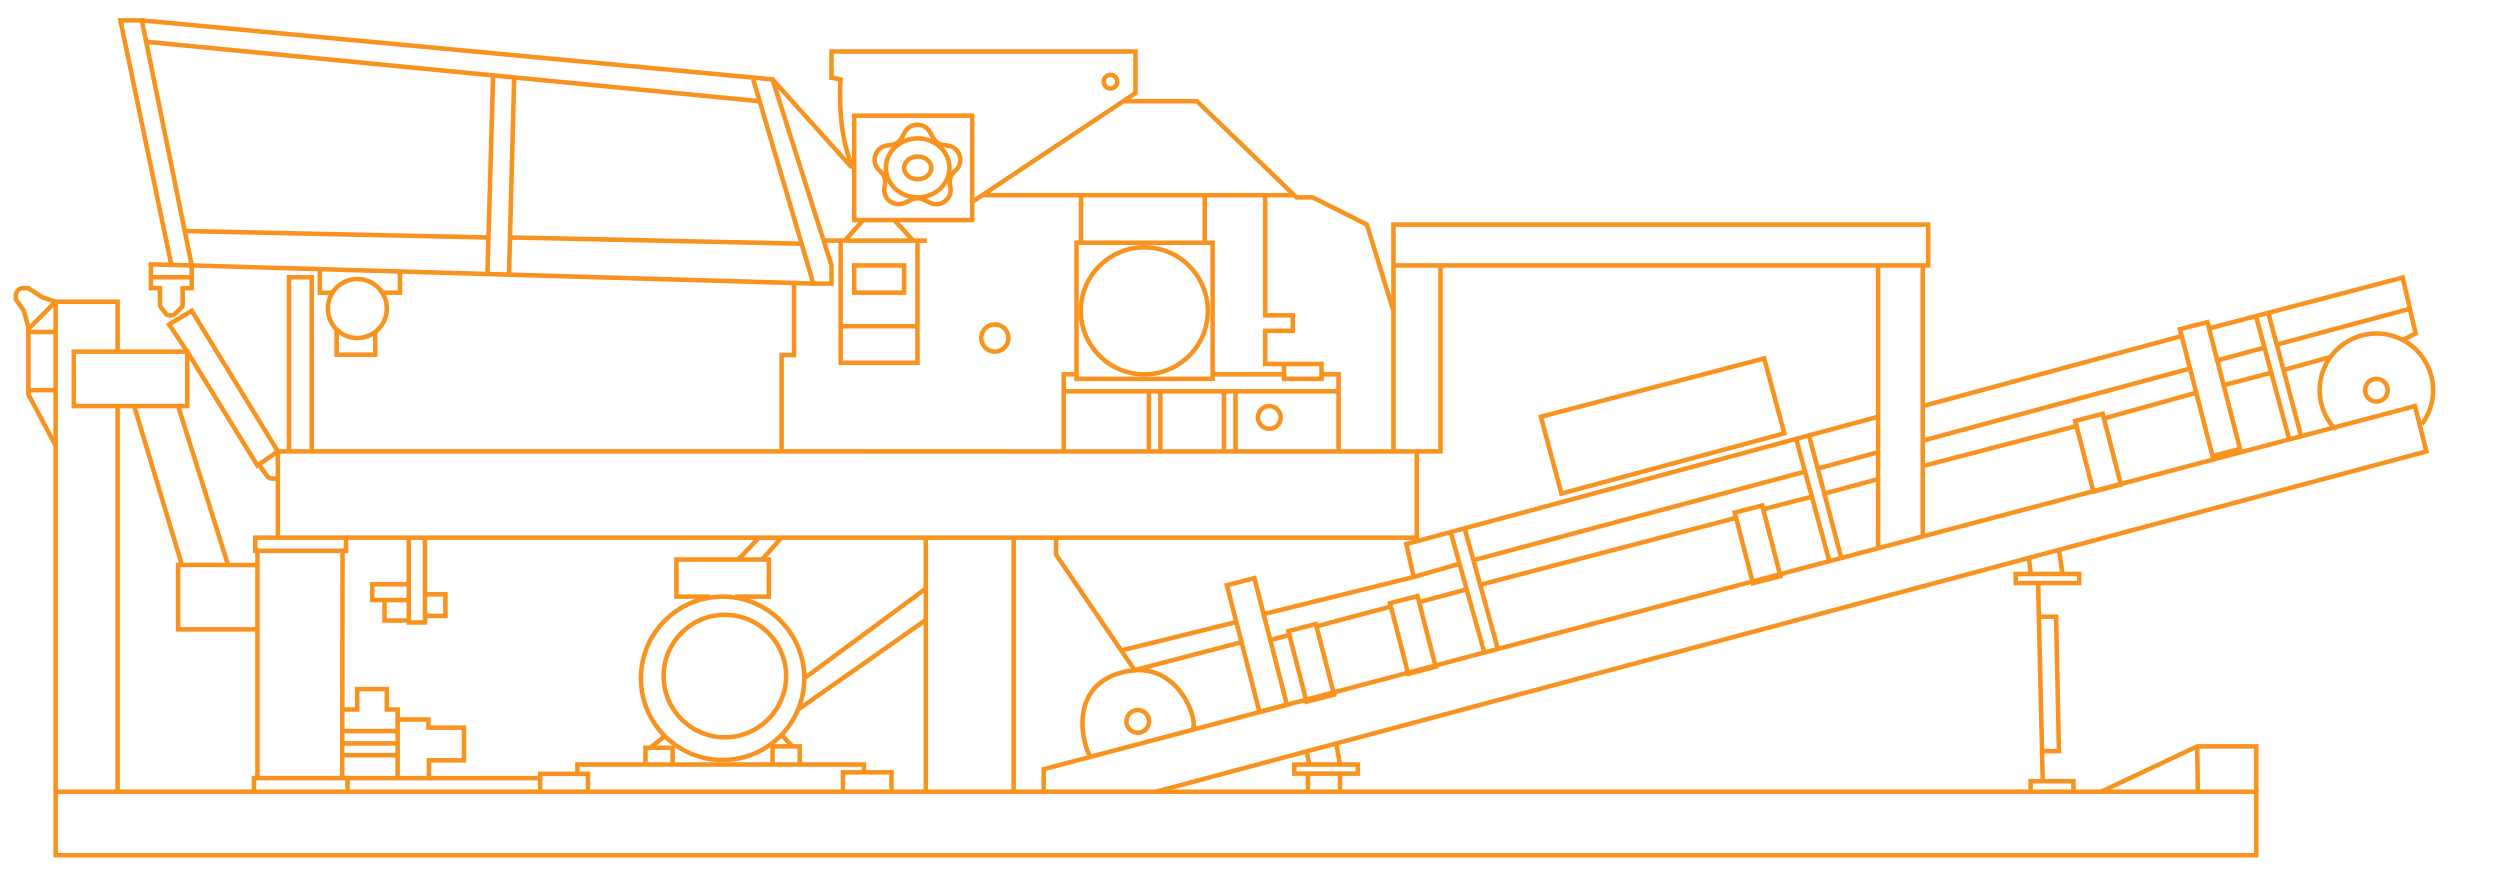 <?xml version="1.0" encoding="UTF-8"?> <!-- Generator: Adobe Illustrator 24.3.0, SVG Export Plug-In . SVG Version: 6.00 Build 0) --> <svg xmlns="http://www.w3.org/2000/svg" xmlns:xlink="http://www.w3.org/1999/xlink" id="Layer_1" x="0px" y="0px" viewBox="0 0 551 193" style="enable-background:new 0 0 551 193;" xml:space="preserve"> <style type="text/css"> .st0{fill:none;stroke:#F7931E;stroke-miterlimit:10;} .st1{fill:none;stroke:#F7931E;stroke-miterlimit:10;} </style> <rect x="12.27" y="174.5" class="st0" width="485" height="14"></rect> <rect x="16.27" y="77.5" class="st0" width="25" height="12"></rect> <line class="st0" x1="25.92" y1="174.5" x2="25.92" y2="89.5"></line> <polyline class="st0" points="25.92,77.41 25.92,66.5 12.26,66.5 12.26,174.5 "></polyline> <polyline class="st0" points="76.6,174.5 76.6,171.49 55.97,171.49 55.97,174.5 "></polyline> <polygon class="st0" points="76.26,118.5 76.26,121.4 75.5,121.4 56.26,121.4 56.26,118.5 "></polygon> <line class="st0" x1="75.42" y1="171.49" x2="75.5" y2="121.4"></line> <polyline class="st0" points="56.74,171.49 56.74,124.54 56.74,121.5 "></polyline> <polyline class="st0" points="56.74,138.72 39.26,138.72 39.26,124.5 56.74,124.54 "></polyline> <line class="st0" x1="39.26" y1="89.5" x2="50.26" y2="124.5"></line> <line class="st0" x1="29.57" y1="89.5" x2="40.09" y2="124.5"></line> <polyline class="st0" points="61.24,118.5 61.24,99.49 312.26,99.5 312.26,118.5 76.26,118.5 "></polyline> <polygon class="st0" points="41.26,77.5 37.26,71.5 42.26,68.5 61.24,99.49 56.74,102.6 "></polygon> <path class="st0" d="M57.22,102.6l1.59,2.24c0.29,0.41,0.76,0.65,1.26,0.65h1.17"></path> <path class="st0" d="M42.26,58.5l-9-0.23v5.23h2v3.68c0,0.21,0.07,0.41,0.2,0.57l1.17,1.5c0.12,0.16,0.32,0.25,0.52,0.25h0.82 c0.19,0,0.37-0.07,0.5-0.21l1.6-1.6c0.12-0.12,0.19-0.29,0.19-0.47V63.5h2C42.26,63.5,42.26,58.5,42.26,58.5z"></path> <line class="st0" x1="42.26" y1="61.11" x2="33.26" y2="61.11"></line> <polyline class="st0" points="37.76,58.38 26.54,4.5 31.26,4.5 42.26,58.5 179.26,62.5 176.68,53.72 166.01,17.5 "></polyline> <polyline class="st0" points="31.26,4.5 170.26,17.5 183.26,58.5 183.26,62.5 179.26,62.5 "></polyline> <polyline class="st0" points="167.43,22.31 113.33,17.07 32.22,9.21 "></polyline> <line class="st0" x1="112.18" y1="60.54" x2="113.33" y2="17.07"></line> <line class="st0" x1="107.42" y1="60.54" x2="108.69" y2="16.62"></line> <line class="st0" x1="176.68" y1="53.72" x2="112.75" y2="52.34"></line> <polyline class="st0" points="107.66,52.34 40.72,50.92 41.26,50.92 "></polyline> <path class="st0" d="M214.26,44.5l36-24v-9.14h-67v5.77l2,0.37c0,0-0.92,11,2.52,18.96c0.08,0.18-0.16,0.33-0.29,0.18L170.26,17.5"></path> <rect x="188.27" y="25.5" class="st0" width="26" height="23"></rect> <path class="st0" d="M199.43,29.13l-0.66,1.21c-0.49,0.89-1.37,1.49-2.37,1.62l-0.87,0.11c-2.71,0.35-3.73,3.74-1.68,5.53l0.16,0.14 c0.85,0.74,1.24,1.88,1.03,2.98l-0.1,0.51c-0.49,2.55,2.12,4.57,4.47,3.46l1.44-0.68c0.86-0.4,1.85-0.4,2.71,0L205,44.7 c2.35,1.11,4.95-0.92,4.47-3.46l-0.1-0.51c-0.21-1.11,0.18-2.24,1.03-2.98l0.16-0.14c2.06-1.8,1.03-5.18-1.68-5.53l-0.87-0.11 c-1-0.13-1.88-0.73-2.37-1.62l-0.66-1.21C203.78,26.94,200.63,26.94,199.43,29.13z"></path> <path class="st0" d="M202.26,26.5"></path> <ellipse class="st0" cx="202.26" cy="37" rx="7" ry="6.5"></ellipse> <ellipse class="st0" cx="202.26" cy="37" rx="3" ry="2.5"></ellipse> <polyline class="st0" points="175.01,62.5 175.01,78.26 172.26,78.26 172.26,99.49 "></polyline> <polyline class="st0" points="181.53,53.03 202.21,53.03 204.33,53.03 "></polyline> <line class="st0" x1="197.26" y1="48.67" x2="201.26" y2="53.03"></line> <line class="st0" x1="190.26" y1="48.5" x2="186.22" y2="53.03"></line> <polyline class="st0" points="185.28,53.03 185.28,79.96 202.21,79.96 202.21,53.03 "></polyline> <rect x="188.27" y="58.5" class="st0" width="11" height="6"></rect> <line class="st0" x1="202.21" y1="71.9" x2="185.28" y2="71.9"></line> <polyline class="st0" points="68.71,99.49 68.71,61.11 63.7,61.11 63.7,99.49 "></polyline> <circle class="st0" cx="78.76" cy="68" r="6.5"></circle> <polyline class="st0" points="88.15,59.84 88.15,64.51 84.24,64.51 "></polyline> <polyline class="st0" points="73.28,64.51 70.49,64.51 70.49,59.32 "></polyline> <polyline class="st0" points="82.7,73.17 82.7,78.18 74.19,78.18 74.19,72.62 "></polyline> <path class="st0" d="M12.26,98.22l-6-11.29V72.5l6-6l-3-1l-3-2H5.13c-0.9,0-1.63,0.73-1.63,1.63v0.85l1.76,2.52l1,3.71"></path> <line class="st0" x1="12.26" y1="85.99" x2="6.26" y2="85.99"></line> <line class="st0" x1="12.26" y1="73.17" x2="6.26" y2="73.17"></line> <polyline class="st0" points="93.67,118.5 93.67,137.19 90.1,137.19 90.1,128.78 90.1,118.5 "></polyline> <polyline class="st0" points="75.5,156.38 78.73,156.38 78.73,151.88 85.26,151.88 85.26,156.38 87.64,156.38 87.64,158.58 94.43,158.58 94.43,160.37 102.26,160.37 102.26,167.58 94.52,167.58 94.52,171.5 76.6,171.5 "></polyline> <polyline class="st0" points="90.1,128.78 82.04,128.78 82.04,132.26 90.1,132.26 "></polyline> <polyline class="st0" points="93.67,130.99 98.17,130.99 98.17,135.75 93.67,135.75 "></polyline> <polyline class="st0" points="84.75,132.26 84.75,136.76 90.1,136.76 "></polyline> <polyline class="st0" points="87.64,158.58 87.64,160.23 87.64,171.5 "></polyline> <line class="st0" x1="75.5" y1="161.13" x2="87.43" y2="161.13"></line> <line class="st0" x1="75.5" y1="163.85" x2="87.64" y2="163.85"></line> <line class="st0" x1="75.42" y1="166.45" x2="87.43" y2="166.45"></line> <circle class="st0" cx="159.76" cy="149" r="13.5"></circle> <circle class="st0" cx="159.26" cy="149.5" r="18"></circle> <polyline class="st0" points="156.44,131.5 149.08,131.5 149.08,123.32 162.7,123.32 169.46,123.32 169.46,131.5 161.99,131.5 "></polyline> <line class="st0" x1="167.28" y1="118.5" x2="162.7" y2="123.32"></line> <line class="st0" x1="172.26" y1="118.5" x2="167.96" y2="123.32"></line> <polyline class="st0" points="196.49,174.5 196.49,170.22 185.79,170.22 185.79,174.5 "></polyline> <polyline class="st0" points="129.58,174.5 129.58,170.56 119.06,170.56 119.06,174.5 "></polyline> <line class="st0" x1="94.52" y1="171.5" x2="119.06" y2="171.5"></line> <polyline class="st0" points="190.42,170.22 190.42,168.5 127.26,168.5 127.26,170.56 "></polyline> <path class="st0" d="M176.26,164.5"></path> <polyline class="st0" points="176.26,168.5 176.26,164.5 174.61,164.5 170.26,164.5 170.26,168.5 "></polyline> <line class="st0" x1="172.26" y1="161.95" x2="174.61" y2="164.5"></line> <polyline class="st0" points="142.26,168.5 142.26,164.81 148.24,164.81 148.24,168.5 "></polyline> <line class="st0" x1="146.53" y1="162.22" x2="143.31" y2="164.81"></line> <line class="st0" x1="223.41" y1="118.5" x2="223.41" y2="174.5"></line> <polyline class="st0" points="204.05,118.5 204.05,129.72 204.05,174.5 "></polyline> <line class="st0" x1="177.26" y1="149.5" x2="204.05" y2="129.72"></line> <line class="st0" x1="175.89" y1="156.39" x2="204.05" y2="136.64"></line> <polyline class="st0" points="307.12,99.49 307.12,68.58 307.12,58.5 317.48,58.5 317.48,99.49 312.26,99.49 "></polyline> <polyline class="st0" points="247.55,22.31 263.82,22.31 285.73,43.5 289.29,43.5 301.26,49.5 307.12,68.58 "></polyline> <line class="st0" x1="216.49" y1="43.02" x2="284.92" y2="43.02"></line> <ellipse transform="matrix(0.16 -0.987 0.987 0.16 144.237 306.53)" class="st0" cx="252.26" cy="68.5" rx="14" ry="14"></ellipse> <polygon class="st0" points="237.26,83.5 267.26,83.5 267.26,53.5 265.43,53.5 237.26,53.5 "></polygon> <line class="st0" x1="265.52" y1="43.02" x2="265.52" y2="53.5"></line> <line class="st0" x1="238.26" y1="43.02" x2="238.26" y2="53.5"></line> <polyline class="st0" points="278.85,43.02 278.85,69.5 284.92,69.5 284.92,72.92 278.85,72.92 278.85,80.22 291.26,80.22 291.26,83.5 283.01,83.5 283.01,80.5 "></polyline> <line class="st0" x1="282.78" y1="82.5" x2="267.26" y2="82.5"></line> <polyline class="st0" points="291.26,82.5 295.02,82.5 295.02,99.49 "></polyline> <polyline class="st0" points="237.26,82.5 234.44,82.5 234.44,99.5 "></polyline> <polyline class="st0" points="295.02,86.25 253.29,86.25 234.44,86.25 "></polyline> <line class="st0" x1="253.21" y1="99.49" x2="253.21" y2="86.25"></line> <line class="st0" x1="255.75" y1="99.49" x2="255.75" y2="86.25"></line> <line class="st0" x1="269.76" y1="99.49" x2="269.76" y2="86.25"></line> <line class="st0" x1="272.31" y1="99.49" x2="272.31" y2="86.25"></line> <circle class="st0" cx="279.76" cy="92" r="2.5"></circle> <circle class="st0" cx="219.26" cy="74.5" r="3"></circle> <circle class="st0" cx="244.76" cy="18" r="1.5"></circle> <polyline class="st0" points="307.12,58.5 307.12,49.5 424.97,49.5 424.97,58.5 317.48,58.5 "></polyline> <polyline class="st0" points="230.03,174.5 230.03,169.53 532.26,89.5 534.78,99.49 254.76,174.5 "></polyline> <rect x="285.27" y="168.5" class="st0" width="14" height="2"></rect> <line class="st0" x1="294.48" y1="163.86" x2="295.35" y2="168.5"></line> <line class="st0" x1="287.98" y1="165.6" x2="288.56" y2="168.5"></line> <line class="st0" x1="295.35" y1="170.5" x2="295.35" y2="174.5"></line> <line class="st0" x1="288.27" y1="170.5" x2="288.27" y2="174.5"></line> <rect x="444.27" y="126.5" class="st0" width="14" height="2"></rect> <line class="st0" x1="453.79" y1="121.19" x2="454.58" y2="126.5"></line> <line class="st0" x1="447.16" y1="122.96" x2="447.58" y2="126.5"></line> <polyline class="st0" points="456.98,174.5 456.98,172.17 447.56,172.17 447.56,174.5 "></polyline> <polyline class="st0" points="449.2,128.5 449.37,135.91 450.22,172.17 "></polyline> <polyline class="st0" points="463.07,174.5 484.26,164.5 497.26,164.5 497.26,174.5 "></polyline> <line class="st0" x1="484.41" y1="174.5" x2="484.26" y2="164.5"></line> <polyline class="st0" points="449.37,135.91 453.16,135.91 453.79,165.55 450.06,165.55 "></polyline> <line class="st0" x1="423.78" y1="58.5" x2="423.78" y2="118.22"></line> <path class="st0" d="M413.93,58.5"></path> <line class="st0" x1="413.93" y1="58.5" x2="413.93" y2="121.19"></line> <path class="st0" d="M262.62,160.9c2.09-0.51-2.54-17-16.35-12.4c-12,4-6.58,18.63-5.76,18.25"></path> <circle class="st0" cx="250.76" cy="159" r="2.5"></circle> <path class="st0" d="M283.87,155.27"></path> <rect x="274.05" y="127.72" transform="matrix(0.968 -0.249 0.249 0.968 -26.681 73.59)" class="st1" width="6.26" height="28.82"></rect> <rect x="484.18" y="71.2" transform="matrix(0.968 -0.249 0.249 0.968 -5.962 124.194)" class="st1" width="6.26" height="28.86"></rect> <polyline class="st0" points="273.78,141.49 250.07,147.69 232.75,122.25 232.75,118.5 "></polyline> <line class="st0" x1="272.64" y1="137.06" x2="247.12" y2="143.36"></line> <rect x="286.03" y="138.02" transform="matrix(0.968 -0.249 0.249 0.968 -27.285 76.703)" class="st1" width="6.26" height="16.09"></rect> <rect x="308.44" y="131.86" transform="matrix(0.968 -0.249 0.249 0.968 -25.042 82.095)" class="st1" width="6.26" height="16.09"></rect> <rect x="384.44" y="111.86" transform="matrix(0.968 -0.249 0.249 0.968 -17.656 100.411)" class="st1" width="6.26" height="16.09"></rect> <rect x="459.51" y="91.63" transform="matrix(0.968 -0.249 0.249 0.968 -10.243 118.486)" class="st1" width="6.26" height="16.09"></rect> <path class="st0" d="M531.45,95.86"></path> <path class="st0" d="M529.55,97.08"></path> <path class="st0" d="M523.76,98.5"></path> <path class="st0" d="M521.13,98.22"></path> <path class="st0" d="M515.51,95.39"></path> <path class="st0" d="M533.8,93.45c1.55-2.08,2.46-4.66,2.46-7.45c0-6.9-5.6-12.5-12.5-12.5s-12.5,5.6-12.5,12.5 c0,3.24,1.24,6.2,3.26,8.42c0.1,0.11-0.36-0.03-0.26,0.08"></path> <path class="st0" d="M533.8,93.45"></path> <circle class="st0" cx="523.76" cy="86" r="2.5"></circle> <polyline class="st0" points="529.55,74.92 532.41,73.5 529.55,61.17 487.11,72.32 "></polyline> <line class="st0" x1="481.08" y1="74" x2="423.78" y2="89.5"></line> <polyline class="st0" points="413.93,91.85 309.95,119.9 311.58,127.17 278.65,135.31 "></polyline> <line class="st0" x1="499.93" y1="68.95" x2="507.17" y2="96.14"></line> <line class="st0" x1="497.22" y1="69.67" x2="504.55" y2="96.84"></line> <line class="st0" x1="398.7" y1="95.96" x2="405.82" y2="122.98"></line> <line class="st0" x1="395.87" y1="96.72" x2="403.19" y2="123.68"></line> <line class="st0" x1="322.8" y1="116.43" x2="330.22" y2="143.36"></line> <line class="st0" x1="319.73" y1="117.26" x2="327.14" y2="143.81"></line> <line class="st0" x1="531.14" y1="68.05" x2="501.79" y2="75.95"></line> <line class="st0" x1="499.09" y1="76.61" x2="488.93" y2="79.36"></line> <line class="st0" x1="482.92" y1="81.16" x2="423.78" y2="97.11"></line> <line class="st0" x1="413.93" y1="99.67" x2="400.62" y2="103.27"></line> <line class="st0" x1="397.83" y1="103.94" x2="324.74" y2="123.47"></line> <line class="st0" x1="321.68" y1="124.25" x2="311.58" y2="127.17"></line> <line class="st0" x1="513.64" y1="78.67" x2="503.28" y2="81.55"></line> <line class="st0" x1="500.59" y1="82.15" x2="490.33" y2="84.83"></line> <line class="st0" x1="484.29" y1="86.49" x2="463.93" y2="92.16"></line> <line class="st0" x1="457.89" y1="93.83" x2="423.78" y2="102.72"></line> <line class="st0" x1="413.93" y1="105.6" x2="402.08" y2="108.78"></line> <line class="st0" x1="399.33" y1="109.47" x2="388.82" y2="112.18"></line> <line class="st0" x1="382.84" y1="114.08" x2="326.23" y2="128.89"></line> <line class="st0" x1="323.26" y1="129.9" x2="312.94" y2="132.65"></line> <line class="st0" x1="306.73" y1="133.63" x2="290.32" y2="137.99"></line> <line class="st0" x1="284.34" y1="139.9" x2="280.13" y2="141.03"></line> <polygon class="st0" points="388.82,79 389.24,80.55 393.26,95.5 344.14,108.78 339.61,91.85 "></polygon> <path class="st0" d="M534.78,99.49"></path> <path class="st0" d="M340.94,96.81"></path> </svg> 